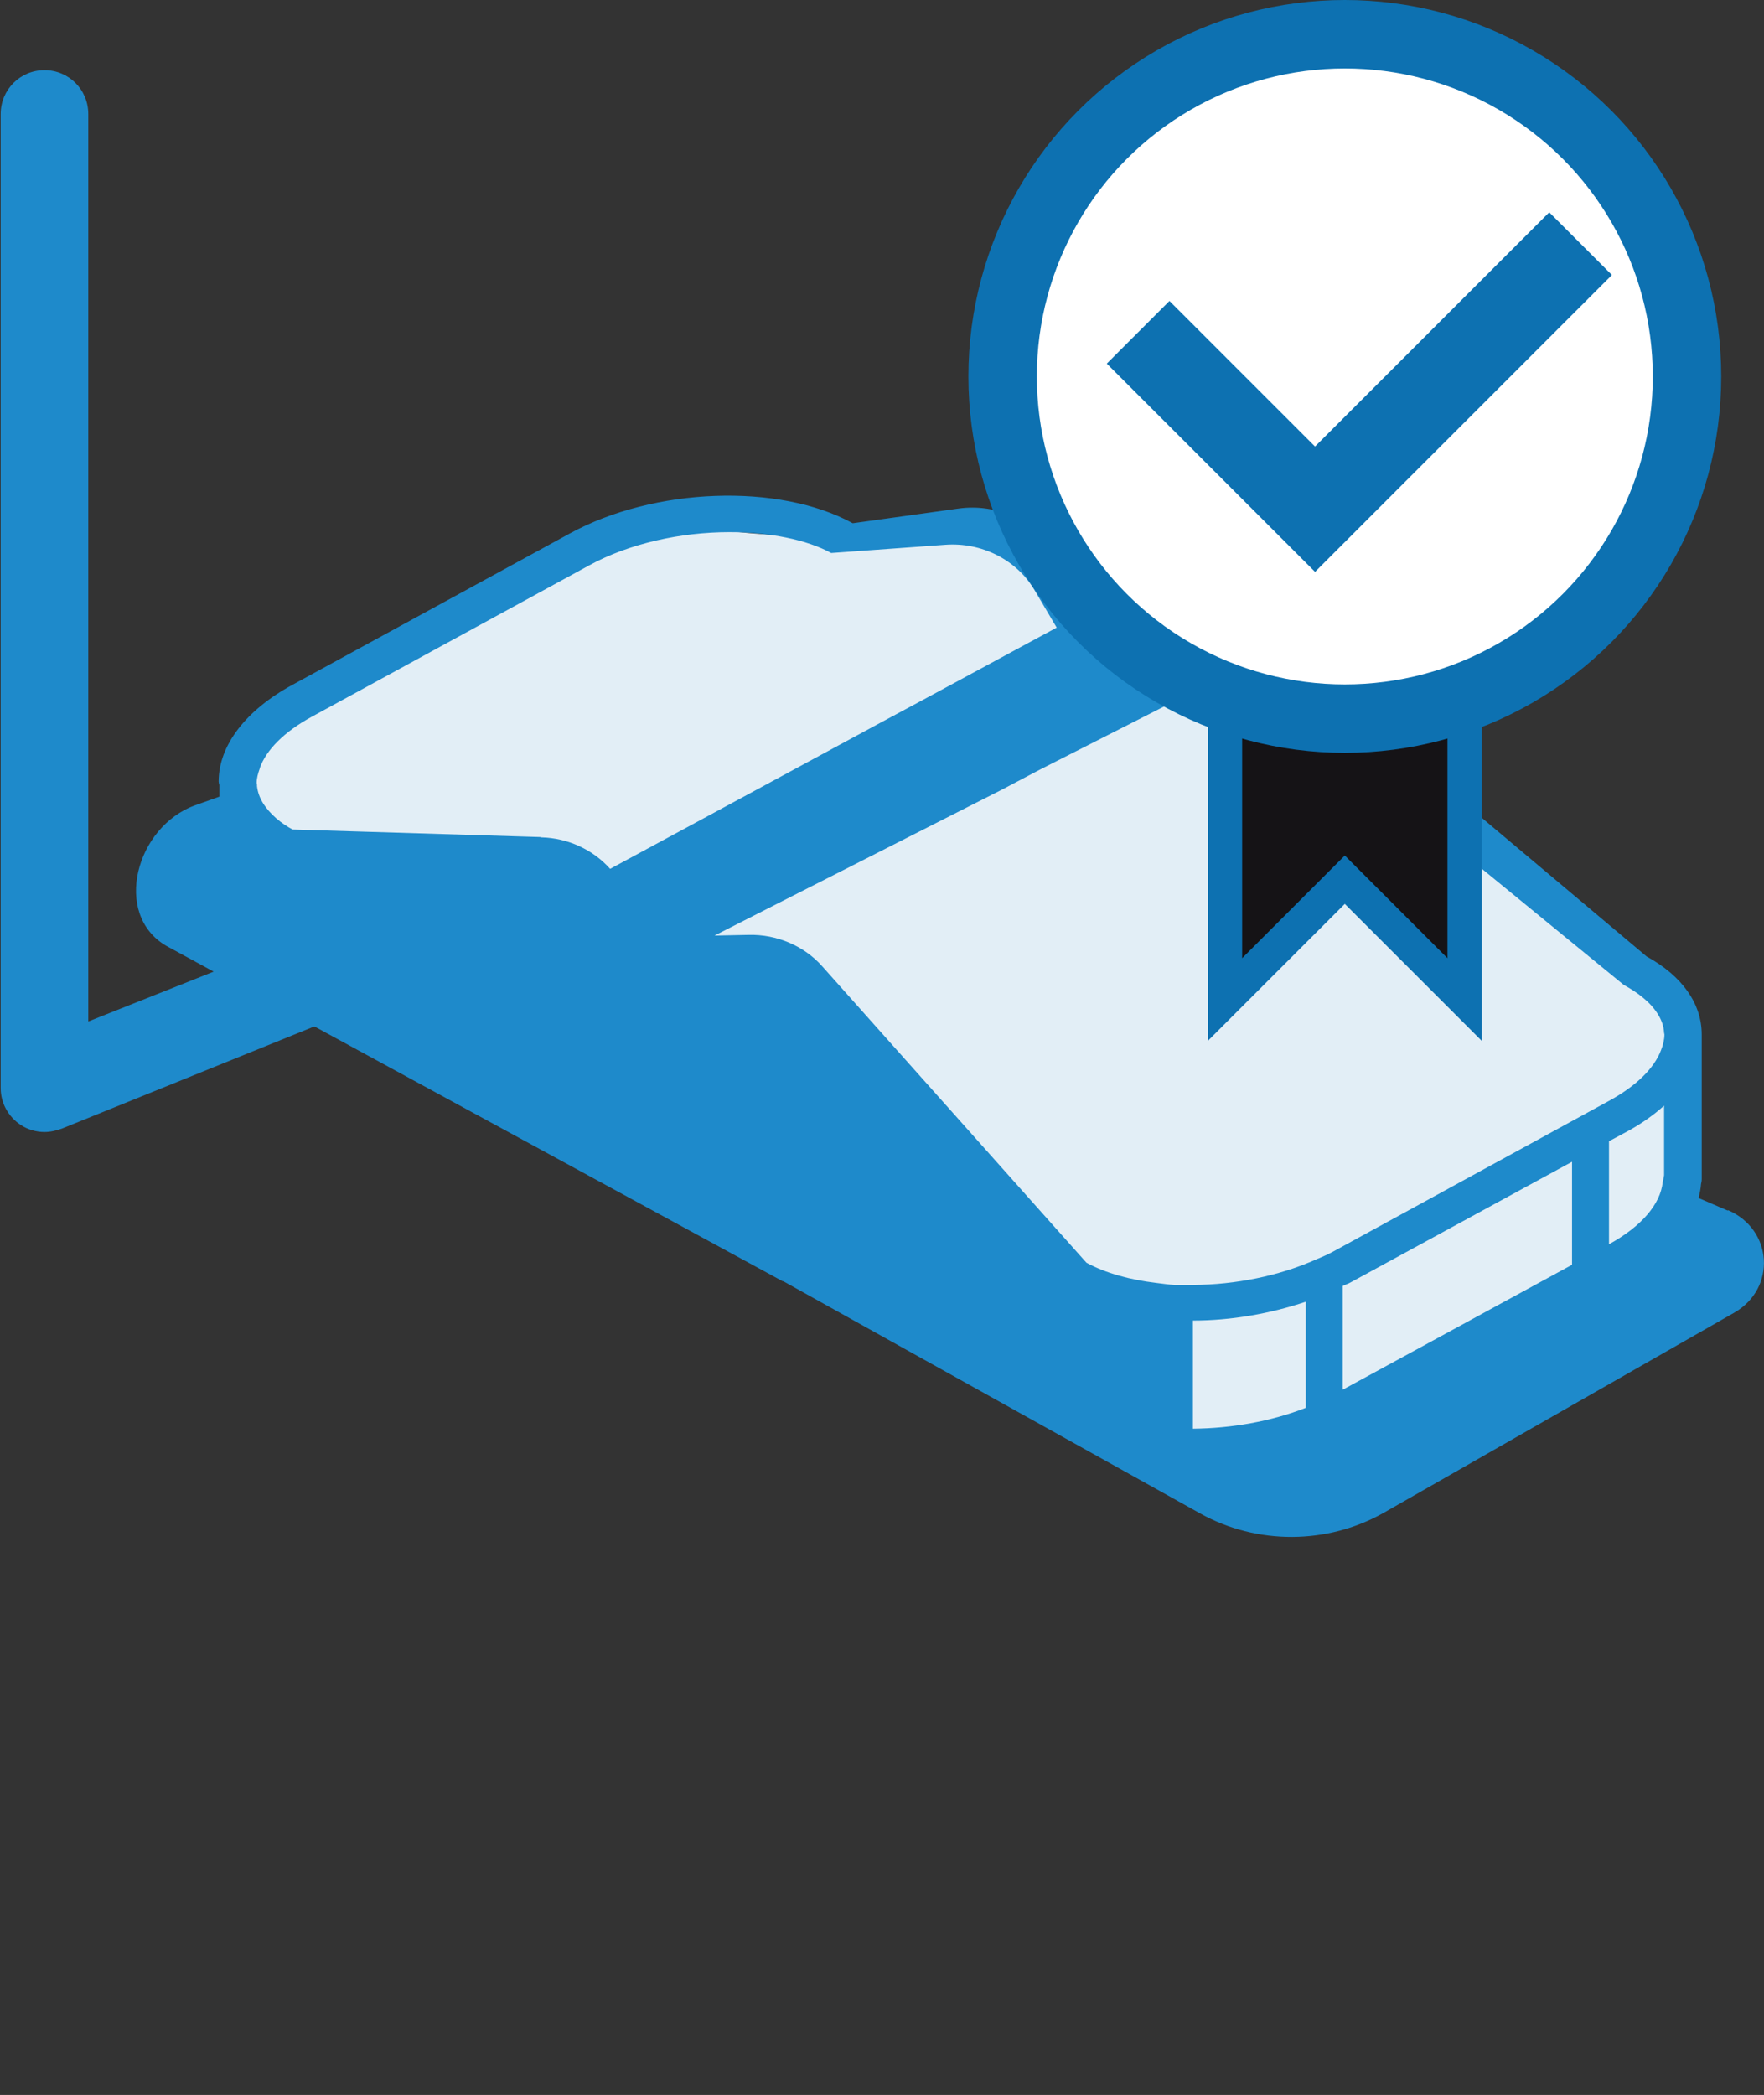 <svg xmlns="http://www.w3.org/2000/svg" id="Capa_1" viewBox="0 0 51.55 61.22"><rect x="0" y="0" width="51.55" height="61.22" fill="#333333" stroke="none"/><defs><style>.cls-1{fill:#fff;}.cls-2{fill:#e2eef6;}.cls-3{fill:#151316;}.cls-4{fill:#1e8acb;}.cls-5{stroke-width:2px;}.cls-5,.cls-6{fill:none;stroke:#0d71b1;stroke-miterlimit:10;}.cls-6{stroke-width:2.59px;}</style></defs><path class="cls-2" d="m11.34,18.84c2.79-1.41,5.58-3.95,8.67-3.49,7.3,1.09,6.92-1.09,9.59.52,1.46.88,2.21,2.77,3.87,3.16.88.21,1.82.13,2.7.35,1.9.46,3.21,2.14,4.66,3.45,1.65,1.49,3.61,2.59,5.31,4.03s3.18,3.35,3.34,5.57c.22,3.25-2.42,5.99-5.2,7.7-1.96,1.21-4.15,2.16-6.45,2.29-3.21.18-6.27-1.23-9.11-2.72-5.61-2.95-10.96-6.39-15.98-10.26-1.51-1.16-4.95-2.97-5.65-4.84-1.03-2.78,2.26-4.75,4.25-5.75Z"></path><path class="cls-4" d="m50.5,35.38l-.86-.37c.03-.13.06-.27.07-.41.01-.04.02-.09.02-.14v-4.16s0-.05,0-.07c0-.9-.57-1.71-1.61-2.28l-10.13-8.52c-.76-.64-1.84-.83-2.8-.49-1.25.45-2.66-.02-3.34-1.11l-1.07-1.72c-.57-.91-1.66-1.4-2.76-1.25l-3.1.43c-2.16-1.18-5.8-1.05-8.27.3l-8.1,4.42c-1.38.75-2.16,1.78-2.16,2.83,0,.03.01.06.02.1,0,.01,0,.02,0,.03v.31l-.7.25c-1.74.62-2.43,3.19-.85,4.11l18.01,9.8h.02s12.19,6.79,12.19,6.79c1.66.92,3.72.91,5.37-.03l10.23-5.84c1.24-.71,1.13-2.44-.19-3ZM15.78,24.46l-7.23-.22c-.32-.17-.66-.44-.87-.78,0,0,0,0,0,0-.09-.15-.15-.31-.17-.49,0,0,0,0,0,0,0-.02,0-.03,0-.04,0-.02-.01-.03-.01-.05,0-.14.04-.28.09-.42,0,0,0,0,0-.01.19-.54.72-1.07,1.53-1.51l8.1-4.42c1.17-.64,2.68-.97,4.1-.97,1.16,0,2.26.22,2.97.61l3.33-.24c1.07-.08,2.09.44,2.61,1.32l.65,1.1h0s-4.07,2.2-4.07,2.2h0s-.54.29-.54.29h0s-.54.29-.54.29h0s-3.68,1.99-3.68,1.99l-4.22,2.28c-.5-.56-1.23-.9-2.01-.92Zm22.38,16.68c-1.02.4-2.18.6-3.3.61v-3.16c1.11,0,2.26-.2,3.3-.55v3.11Zm7.78-4.18l-6.7,3.65v-3.03c.07-.04.15-.06.22-.1l6.48-3.53v3.01Zm2.69-2.62s-.01.07-.02.11c0,.03-.02.07-.02.1-.07.64-.62,1.29-1.57,1.81v-3.01l.54-.29c.42-.23.77-.48,1.07-.75v2.03Zm-.09-3.65c-.2.53-.73,1.05-1.52,1.48l-1.74.95-6.35,3.47c-.13.07-.27.13-.41.19-.02,0-.03.02-.05.02-1.09.49-2.37.74-3.6.75-.18,0-.36,0-.54,0-.19-.01-.36-.04-.54-.06-.76-.09-1.47-.28-2.04-.59l-7.72-8.66c-.53-.6-1.33-.94-2.15-.92l-1,.02,5.04-2.56,3.37-1.71h0s.55-.29.55-.29h0s.55-.29.55-.29h0s4.23-2.15,4.23-2.15l.31-.1c.92-.29,1.94-.11,2.68.49l9.84,8.05c.4.22.78.5,1,.86.1.16.17.34.18.54,0,.02.01.03.01.05,0,.15-.04.31-.1.46Z"></path><circle class="cls-1" cx="39.3" cy="11" r="10"></circle><polyline class="cls-5" points="42.3 21 42.3 28 39.3 25 36.3 28 36.3 21"></polyline><polyline class="cls-3" points="42.3 21 42.3 28 39.3 25 36.3 28 36.3 21"></polyline><polyline class="cls-6" points="46.19 7.12 38.43 14.88 33.26 9.71"></polyline><circle class="cls-5" cx="39.3" cy="11" r="10"></circle><path class="cls-4" d="m10.77,29.07s.02-.15.02-.18c0-.12,0-.23,0-.35,0-.05,0-.1,0-.15.02.1.02.09,0-.03-.02-.1-.04-.2-.07-.3,0-.03-.07-.2-.09-.25-.03-.04-.07-.14-.08-.15-.03-.04-.05-.08-.08-.12-.01,0-.1-.12-.12-.14-.07-.07-.14-.13-.21-.2-.02-.02-.02-.02-.03-.03-.01,0,0,0-.03-.02-.08-.05-.16-.11-.24-.15,0,0-.03-.01-.04-.02l-7.22,2.87V3.33c0-.71-.57-1.28-1.28-1.28s-1.28.57-1.28,1.28v28.47c0,.43.22.83.58,1.07.21.14.46.21.7.21.17,0,.34-.04.51-.1l8.92-3.61c.02-.1.05-.19.06-.29Z"></path></svg>